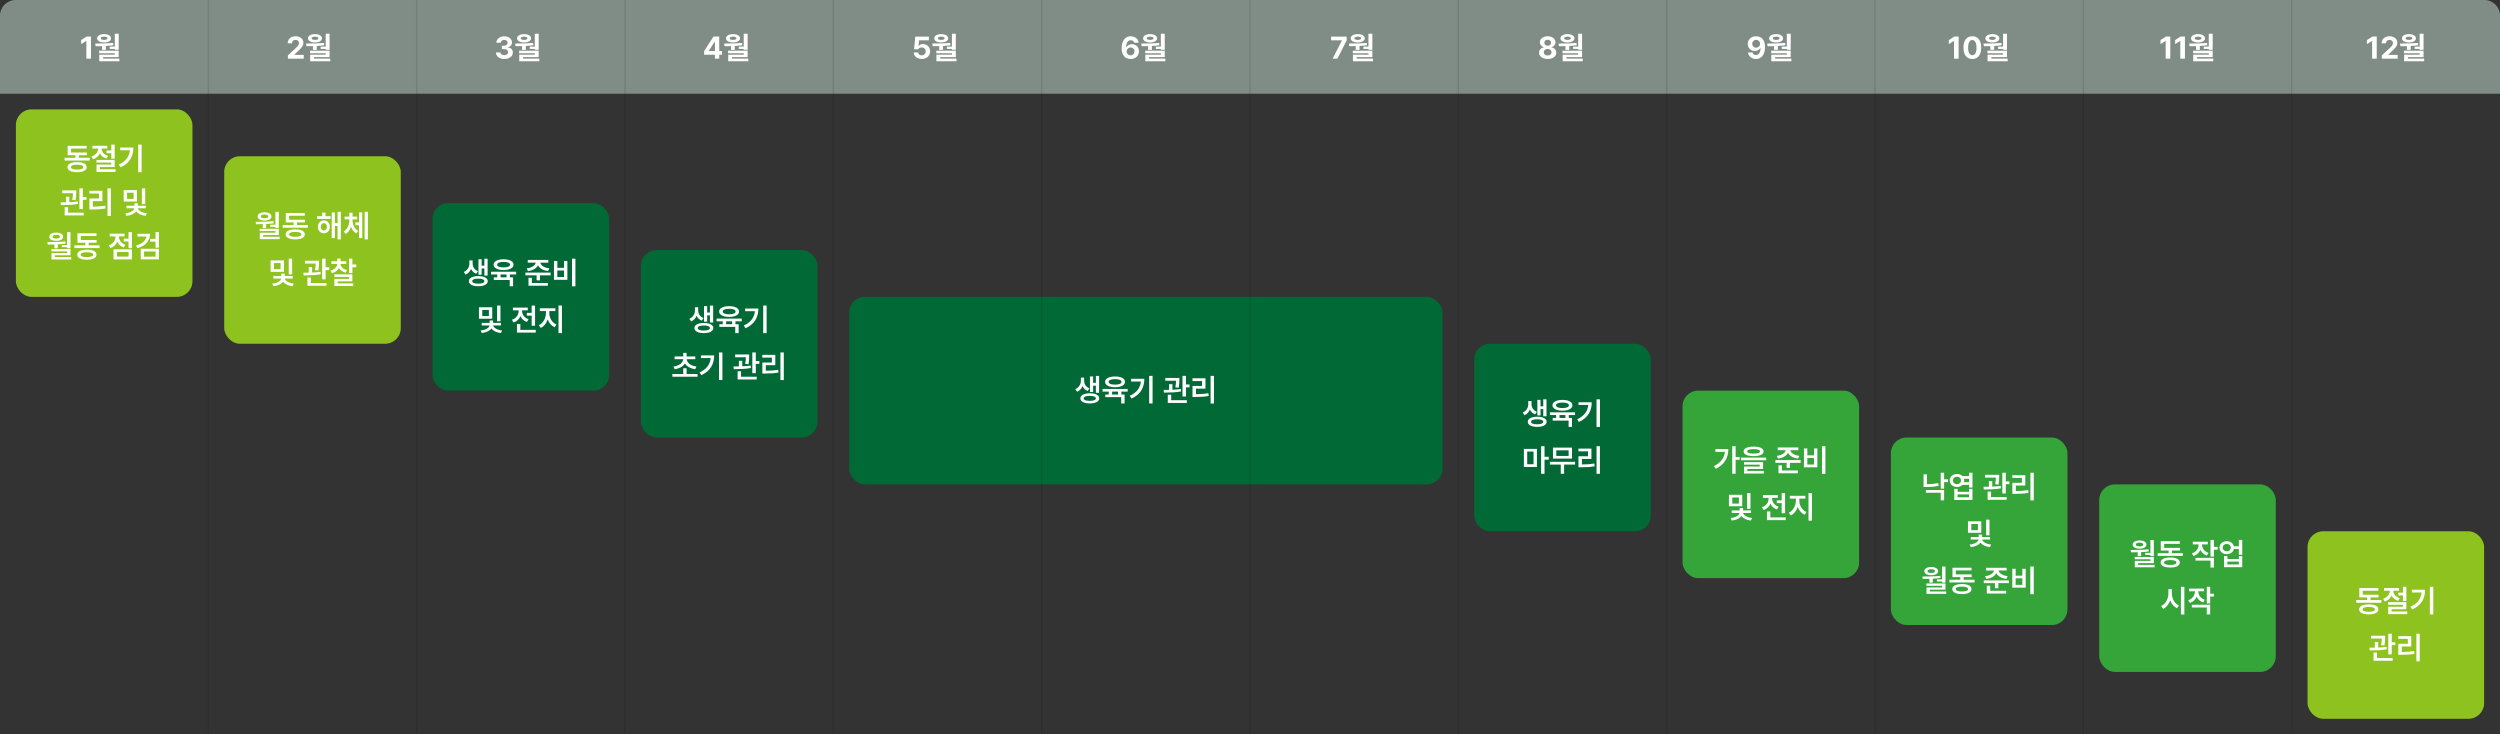 <?xml version="1.0" encoding="UTF-8"?>
<svg id="_레이어_1" xmlns="http://www.w3.org/2000/svg" width="1600" height="470" version="1.1" viewBox="0 0 1600 470">
  <rect x="0" y="0" width="1600" height="470" fill="#333333" stroke="none"/>
  <!-- Generator: Adobe Illustrator 29.8.1, SVG Export Plug-In . SVG Version: 2.1.1 Build 2)  -->
  <g>
    <rect x="10.17" y="70" width="113" height="120" rx="10" ry="10" fill="#8ec31f"/>
    <g>
      <path d="M57.44,102.75h-16.11v-1.74h6.99v-1.68h-5.02v-5.98h12.19v1.7h-10.02v2.56h10.12v1.72h-5.14v1.68h6.99v1.74ZM43.94,105.24c.49-.48,1.2-.85,2.12-1.1s2.02-.37,3.3-.37,2.36.12,3.28.37,1.62.61,2.1,1.1.73,1.07.73,1.75-.24,1.26-.73,1.74c-.49.48-1.19.85-2.1,1.1s-2.01.38-3.28.38-2.37-.13-3.3-.38-1.63-.62-2.12-1.1c-.49-.48-.74-1.06-.74-1.74s.25-1.27.74-1.75ZM46.39,108.14c.66.26,1.63.39,2.9.39s2.29-.13,2.98-.39,1.03-.64,1.04-1.16c0-.51-.35-.9-1.03-1.16s-1.65-.4-2.92-.4-2.26.13-2.94.4-1.01.65-1.01,1.16c0,.51.32.89.98,1.15Z" fill="#fff"/>
      <path d="M65.5,97.04c.32.62.79,1.17,1.41,1.65.62.48,1.37.85,2.24,1.11l-1.02,1.72c-.98-.29-1.82-.73-2.53-1.31s-1.26-1.27-1.66-2.06c-.41.88-.99,1.65-1.73,2.3s-1.61,1.14-2.62,1.46l-1.07-1.7c.89-.29,1.66-.71,2.31-1.24s1.15-1.14,1.48-1.81.51-1.35.52-2.03v-.06h-3.71v-1.76h9.55v1.76h-3.65v.08c0,.64.15,1.27.47,1.89ZM61.75,102.34h11.64v4.59h-9.45v1.39h10.02v1.7h-12.19v-4.71h9.45v-1.25h-9.47v-1.72ZM68.2,96.29h3.03v-3.73h2.17v9.04h-2.17v-3.57h-3.03v-1.74Z" fill="#fff"/>
      <path d="M81.14,101.47c1.14-1.5,1.81-3.28,2.02-5.32h-6.25v-1.72h8.46c0,2.81-.63,5.27-1.9,7.38s-3.38,3.87-6.32,5.27l-1.13-1.74c2.28-1.08,3.99-2.37,5.13-3.88ZM90.64,110.21h-2.19v-17.66h2.19v17.66Z" fill="#fff"/>
      <path d="M39.12,129.52c1.42-.01,2.45-.03,3.1-.04v-3.59h2.15v3.53c2.09-.09,3.89-.24,5.41-.46l.12,1.56c-1.63.29-3.35.49-5.15.59s-3.73.15-5.79.16l-.2-1.74h.36ZM48.82,122.92v.23c-.01.87-.05,1.69-.1,2.45s-.16,1.6-.33,2.51l-2.15-.2c.16-.82.27-1.57.33-2.25s.1-1.35.11-2.01h-6.87v-1.8h9v1.05ZM41.39,132.61h2.19v3.5h10.02v1.76h-12.21v-5.25ZM50.81,120.56h2.23v5.51h2.29v1.82h-2.29v5.9h-2.23v-13.22Z" fill="#fff"/>
      <path d="M57.19,122.1h8.32v6.62h-6.07v3.55c1.47-.01,2.83-.07,4.08-.16s2.53-.25,3.85-.47l.2,1.78c-1.37.23-2.71.4-4.04.49s-2.8.14-4.42.14h-1.89v-7.05h6.09v-3.14h-6.11v-1.76ZM70.94,138.23h-2.15v-17.68h2.15v17.68Z" fill="#fff"/>
      <path d="M87.68,128.99h-8.52v-7.34h8.52v7.34ZM83.13,135.87c.85-.33,1.52-.72,2.01-1.18s.77-.93.83-1.4h-5.03v-1.64h5.08v-1.54h2.19v1.54h5.1v1.64h-5.04c.07.46.34.92.83,1.37s1.15.84,1.99,1.17,1.8.55,2.89.66l-.74,1.66c-1.4-.15-2.63-.48-3.69-1s-1.86-1.15-2.42-1.89c-.55.75-1.36,1.39-2.43,1.89s-2.31.84-3.73,1l-.74-1.66c1.09-.09,2.06-.3,2.91-.62ZM85.53,127.3v-3.93h-4.22v3.93h4.22ZM90.79,120.56h2.15v10.06h-2.15v-10.06Z" fill="#fff"/>
      <path d="M36.44,154.87c1.86-.05,3.63-.16,5.32-.33l.12,1.37c-1.6.21-3.23.36-4.9.44v2.55h-2.15v-2.46c-1.02.03-2.14.04-3.34.04h-.96l-.23-1.52c2.24,0,4.29-.03,6.15-.08ZM32.09,150.11c.37-.4.89-.71,1.56-.93s1.45-.33,2.34-.33,1.63.11,2.3.33,1.19.53,1.56.93.56.86.56,1.39-.19,1.01-.56,1.41-.89.7-1.55.91-1.43.32-2.3.32-1.67-.11-2.34-.32-1.19-.52-1.56-.91-.55-.87-.55-1.41.18-.99.55-1.39ZM32.87,159.42h12.25v3.96h-10.04v1.13h10.51v1.54h-12.64v-4.1h10.02v-1.05h-10.1v-1.48ZM34.22,152.38c.42.21.99.32,1.72.32s1.34-.11,1.78-.32.65-.5.65-.87-.21-.66-.63-.88-.99-.33-1.71-.33c-.76,0-1.35.11-1.78.32s-.65.51-.64.89c-.01.36.19.65.61.87ZM45.11,158.87h-2.19v-.72h-3.3v-1.33h3.3v-8.24h2.19v10.29Z" fill="#fff"/>
      <path d="M63.71,158.75h-16.11v-1.74h6.99v-1.68h-5.02v-5.98h12.19v1.7h-10.02v2.56h10.12v1.72h-5.14v1.68h6.99v1.74ZM50.21,161.24c.49-.49,1.2-.85,2.12-1.1s2.02-.37,3.3-.37,2.36.12,3.28.37,1.62.61,2.1,1.1.73,1.07.73,1.75-.24,1.26-.73,1.74-1.19.85-2.1,1.1-2.01.38-3.28.38-2.37-.13-3.3-.38-1.63-.62-2.12-1.1-.74-1.06-.74-1.74.25-1.27.74-1.75ZM52.66,164.14c.66.26,1.63.39,2.9.39s2.29-.13,2.98-.39,1.03-.64,1.04-1.16c0-.51-.35-.9-1.03-1.16s-1.65-.4-2.92-.4-2.26.13-2.94.4-1.01.65-1.01,1.16c0,.51.32.89.98,1.15Z" fill="#fff"/>
      <path d="M71.93,155.73c.65-.58,1.14-1.24,1.47-1.99s.5-1.51.5-2.3v-.14h-3.67v-1.76h9.53v1.76h-3.65v.16c0,.72.16,1.43.48,2.11s.79,1.3,1.42,1.85,1.38.97,2.27,1.27l-1.09,1.72c-.96-.33-1.79-.82-2.5-1.45s-1.25-1.38-1.65-2.24c-.4.95-.97,1.77-1.7,2.47s-1.61,1.21-2.63,1.55l-1.11-1.7c.91-.3,1.69-.74,2.34-1.32ZM72.67,159.57h11.74v6.43h-11.74v-6.43ZM82.28,164.24v-2.95h-7.44v2.95h7.44ZM84.41,158.81h-2.17v-4.28h-3.05v-1.78h3.05v-4.2h2.17v10.25Z" fill="#fff"/>
      <path d="M95.09,153.7c-.64,1.21-1.57,2.24-2.78,3.1s-2.68,1.53-4.4,2.01l-.88-1.7c1.97-.53,3.52-1.3,4.67-2.29s1.82-2.14,2.03-3.43h-5.74v-1.76h8.07c0,1.5-.32,2.86-.96,4.07ZM90.08,159.22h11.62v6.76h-11.62v-6.76ZM99.55,164.26v-3.32h-7.34v3.32h7.34ZM96.13,152.89h3.4v-4.32h2.17v9.94h-2.17v-3.85h-3.4v-1.78Z" fill="#fff"/>
    </g>
    <rect x="143.5" y="100" width="113" height="120" rx="10" ry="10" fill="#8ec31f"/>
    <g>
      <path d="M169.77,141.87c1.86-.05,3.63-.16,5.32-.33l.12,1.37c-1.6.21-3.23.36-4.9.44v2.55h-2.15v-2.46c-1.02.03-2.14.04-3.34.04h-.96l-.23-1.52c2.24,0,4.29-.03,6.15-.08ZM165.42,137.12c.37-.4.89-.71,1.56-.93s1.45-.33,2.34-.33,1.63.11,2.3.33,1.19.53,1.56.93.56.86.56,1.39-.19,1.01-.56,1.41-.89.7-1.55.91-1.43.32-2.3.32-1.67-.11-2.34-.32-1.19-.52-1.56-.91-.55-.87-.55-1.41.18-.99.55-1.39ZM166.2,146.42h12.25v3.96h-10.04v1.13h10.51v1.54h-12.64v-4.1h10.02v-1.05h-10.1v-1.48ZM167.55,139.38c.42.21.99.32,1.72.32s1.34-.11,1.78-.32.65-.5.65-.87-.21-.66-.63-.88-.99-.33-1.71-.33c-.76,0-1.35.11-1.78.32s-.65.51-.64.89c-.01.36.19.65.61.87ZM178.45,145.87h-2.19v-.72h-3.3v-1.33h3.3v-8.24h2.19v10.29Z" fill="#fff"/>
      <path d="M197.04,145.75h-16.11v-1.74h6.99v-1.68h-5.02v-5.98h12.19v1.7h-10.02v2.56h10.12v1.72h-5.14v1.68h6.99v1.74ZM183.54,148.24c.49-.48,1.2-.85,2.12-1.1s2.02-.37,3.3-.37,2.36.12,3.28.37,1.62.61,2.1,1.1.73,1.07.73,1.75-.24,1.26-.73,1.74c-.49.48-1.19.85-2.1,1.1s-2.01.38-3.28.38-2.37-.13-3.3-.38-1.63-.62-2.12-1.1c-.49-.48-.74-1.06-.74-1.74s.25-1.27.74-1.75ZM185.99,151.15c.66.26,1.63.39,2.9.39s2.29-.13,2.98-.39,1.03-.64,1.04-1.16c0-.51-.35-.9-1.03-1.16s-1.65-.4-2.92-.4-2.26.13-2.94.4-1.01.65-1.01,1.16c0,.51.32.89.98,1.15Z" fill="#fff"/>
      <path d="M211.57,140.11h-8.65v-1.74h3.28v-2.3h2.15v2.3h3.22v1.74ZM203.91,143.03c.33-.62.79-1.11,1.38-1.46s1.25-.52,1.99-.52,1.4.17,1.99.52,1.04.83,1.37,1.46.49,1.33.49,2.12-.16,1.53-.49,2.16-.78,1.12-1.37,1.47-1.25.53-1.99.53-1.4-.18-1.99-.53-1.05-.84-1.38-1.47-.49-1.35-.48-2.16c0-.79.15-1.49.48-2.12ZM205.58,146.37c.16.35.39.62.68.8s.63.28,1.01.28.71-.09,1.01-.28.52-.45.68-.8.24-.76.24-1.23-.08-.86-.24-1.21-.39-.62-.68-.81-.63-.29-1.01-.29-.71.1-1.01.29-.52.46-.68.81-.24.75-.24,1.21.08.88.24,1.23ZM212.31,135.93h2.03v6.89h1.72v-7.27h2.07v17.66h-2.07v-8.63h-1.72v7.83h-2.03v-16.48Z" fill="#fff"/>
      <path d="M226.03,143.67c.26.88.66,1.67,1.2,2.38s1.21,1.28,2,1.71l-1.21,1.6c-.79-.42-1.48-1-2.05-1.73s-1.02-1.58-1.34-2.54c-.33,1.04-.77,1.97-1.34,2.77s-1.25,1.45-2.05,1.91l-1.27-1.64c.8-.46,1.47-1.07,2.01-1.84s.94-1.6,1.2-2.52.39-1.86.4-2.83v-.55h-3.01v-1.76h3.01v-2.46h2.05v2.46h2.95v1.76h-2.95v.55c0,.94.13,1.84.39,2.72ZM227.49,142.34h2.3v-6.45h2.05v16.46h-2.05v-8.22h-2.3v-1.8ZM233.37,135.56h2.07v17.66h-2.07v-17.66Z" fill="#fff"/>
      <path d="M181.7,174h-8.52v-7.34h8.52v7.34ZM177.14,180.87c.85-.33,1.52-.72,2.01-1.18s.77-.93.83-1.4h-5.03v-1.64h5.08v-1.54h2.19v1.54h5.1v1.64h-5.04c.06.46.34.92.83,1.37s1.15.84,1.99,1.17,1.81.55,2.89.66l-.74,1.66c-1.4-.15-2.63-.48-3.69-1s-1.86-1.15-2.42-1.89c-.55.75-1.36,1.39-2.43,1.89s-2.31.84-3.73,1l-.74-1.66c1.09-.09,2.06-.3,2.91-.62ZM179.55,172.3v-3.93h-4.22v3.93h4.22ZM184.8,165.56h2.15v10.06h-2.15v-10.06Z" fill="#fff"/>
      <path d="M194.48,174.52c1.42-.01,2.45-.03,3.1-.04v-3.59h2.15v3.53c2.09-.09,3.89-.24,5.41-.46l.12,1.56c-1.63.29-3.35.49-5.15.59s-3.73.15-5.79.16l-.2-1.74h.36ZM204.18,167.92v.23c-.01.87-.05,1.69-.1,2.45s-.16,1.6-.33,2.51l-2.15-.2c.16-.82.27-1.57.33-2.25s.1-1.35.11-2.01h-6.87v-1.8h9v1.05ZM196.76,177.61h2.19v3.5h10.02v1.76h-12.21v-5.25ZM206.17,165.56h2.23v5.51h2.29v1.82h-2.29v5.9h-2.23v-13.22Z" fill="#fff"/>
      <path d="M218.44,170.58c.33.52.82.98,1.45,1.38s1.39.69,2.28.88l-.92,1.64c-1.02-.23-1.89-.59-2.63-1.09s-1.31-1.11-1.71-1.82c-.41.79-.99,1.47-1.75,2.04s-1.67.97-2.73,1.23l-.94-1.68c.9-.21,1.67-.54,2.32-.96s1.14-.92,1.47-1.48.5-1.15.5-1.78v-.02h-3.69v-1.72h3.69v-1.7h2.19v1.7h3.67v1.72h-3.69v.02c0,.57.16,1.12.49,1.65ZM213.98,175.56h11.54v4.49h-9.38v1.33h9.92v1.68h-12.07v-4.59h9.36v-1.25h-9.38v-1.66ZM223.36,165.56h2.17v3.69h2.46v1.78h-2.46v3.75h-2.17v-9.22Z" fill="#fff"/>
    </g>
    <rect x="276.83" y="130" width="113" height="120" rx="10" ry="10" fill="#006935"/>
    <g>
      <path d="M302.87,170.73c.25.61.64,1.16,1.15,1.65s1.15.88,1.89,1.17l-1.15,1.66c-.76-.29-1.42-.7-1.98-1.23s-1-1.16-1.32-1.87c-.34.82-.8,1.54-1.38,2.17s-1.28,1.11-2.09,1.45l-1.17-1.66c.78-.35,1.44-.8,1.97-1.37s.93-1.18,1.2-1.85.4-1.34.41-2.02v-2.19h2.09v2.19c0,.65.14,1.28.39,1.89ZM300.79,178.2c.49-.49,1.19-.86,2.1-1.12s1.99-.39,3.22-.39,2.29.13,3.2.39,1.61.63,2.11,1.12.74,1.07.74,1.74-.25,1.25-.74,1.74c-.49.49-1.2.87-2.11,1.13s-1.98.39-3.2.39-2.31-.13-3.22-.39-1.61-.64-2.1-1.13c-.49-.49-.73-1.07-.73-1.74s.24-1.25.73-1.74ZM303.23,181.12c.67.28,1.61.42,2.83.42s2.21-.14,2.89-.41,1.03-.67,1.04-1.19c0-.51-.35-.91-1.03-1.19s-1.62-.42-2.84-.42-2.2.14-2.88.42-1.02.67-1.01,1.19c0,.51.33.91,1,1.19ZM306.21,165.91h2.03v4.12h1.76v-4.45h2.07v10.82h-2.07v-4.59h-1.76v4.04h-2.03v-9.94Z" fill="#fff"/>
      <path d="M330.35,175.64h-4.02v1.84h2.05v5.74h-2.17v-4.04h-10.18v-1.7h2.19v-1.84h-3.96v-1.74h16.09v1.74ZM316.7,167.54c.52-.52,1.26-.91,2.22-1.19s2.08-.42,3.36-.42,2.4.14,3.36.42,1.7.67,2.22,1.19.78,1.13.78,1.83-.26,1.32-.78,1.85-1.26.92-2.22,1.2-2.08.42-3.37.42-2.4-.14-3.36-.42-1.7-.68-2.22-1.2-.78-1.14-.78-1.85.26-1.31.78-1.83ZM319.26,170.68c.72.3,1.73.46,3.03.46,1.3,0,2.31-.16,3.04-.46s1.08-.74,1.08-1.31-.36-.97-1.09-1.28-1.74-.46-3.03-.46-2.3.15-3.03.46-1.08.73-1.07,1.28c0,.57.35,1.01,1.07,1.31ZM324.18,177.48v-1.84h-3.79v1.84h3.79Z" fill="#fff"/>
      <path d="M336.27,174.45h16.13v1.76h-6.82v3.22h-2.15v-3.22h-7.17v-1.76ZM350.94,168.1h-5.12c.07.56.34,1.1.83,1.61s1.16.95,2,1.31,1.82.61,2.93.74l-.82,1.72c-1.56-.19-2.91-.61-4.03-1.26s-1.93-1.46-2.41-2.42c-.48.96-1.28,1.77-2.4,2.42s-2.46,1.07-4.02,1.26l-.8-1.72c1.1-.13,2.07-.38,2.92-.74s1.51-.8,1.99-1.31.76-1.04.83-1.6h-5.08v-1.74h13.18v1.74ZM338.23,177.81h2.17v3.3h10.23v1.76h-12.4v-5.06Z" fill="#fff"/>
      <path d="M354.52,167.01h2.17v4.41h4.28v-4.41h2.15v12.07h-8.59v-12.07ZM360.96,177.3v-4.18h-4.28v4.18h4.28ZM368.27,183.24h-2.19v-17.68h2.19v17.68Z" fill="#fff"/>
      <path d="M315.03,204h-8.52v-7.34h8.52v7.34ZM310.48,210.87c.85-.33,1.52-.72,2.01-1.18s.77-.93.83-1.4h-5.03v-1.64h5.08v-1.54h2.19v1.54h5.1v1.64h-5.04c.06.46.34.92.83,1.37s1.15.84,1.99,1.17,1.81.55,2.89.66l-.74,1.66c-1.4-.15-2.63-.48-3.69-1s-1.86-1.15-2.42-1.89c-.55.75-1.36,1.39-2.43,1.89s-2.31.84-3.73,1l-.74-1.66c1.09-.09,2.06-.3,2.91-.62ZM312.88,202.3v-3.93h-4.22v3.93h4.22ZM318.14,195.56h2.15v10.06h-2.15v-10.06Z" fill="#fff"/>
      <path d="M329.95,203.35c.65-.58,1.14-1.23,1.47-1.97s.5-1.51.5-2.3v-.47h-3.67v-1.76h9.53v1.76h-3.65v.49c0,.72.16,1.43.48,2.11s.79,1.3,1.42,1.85,1.38.96,2.27,1.25l-1.09,1.74c-.96-.33-1.79-.82-2.5-1.45s-1.25-1.38-1.65-2.24c-.4.95-.96,1.78-1.7,2.48s-1.61,1.23-2.64,1.58l-1.11-1.76c.91-.3,1.69-.74,2.34-1.31ZM330.85,207.34h2.17v3.77h9.86v1.76h-12.03v-5.53ZM342.44,208.47h-2.17v-6.46h-3.12v-1.76h3.12v-4.67h2.17v12.89Z" fill="#fff"/>
      <path d="M352.15,203.46c.37.95.9,1.8,1.58,2.55s1.49,1.32,2.42,1.7l-1.19,1.72c-1.02-.44-1.91-1.1-2.67-1.97s-1.34-1.88-1.76-3.03c-.42,1.24-1.01,2.33-1.77,3.28s-1.65,1.67-2.66,2.15l-1.25-1.7c.91-.42,1.7-1.03,2.38-1.84s1.21-1.72,1.58-2.72.56-2.01.57-3.02v-1.48h-3.89v-1.8h9.96v1.8h-3.87v1.48c0,.97.18,1.93.55,2.88ZM357.44,195.56h2.19v17.66h-2.19v-17.66Z" fill="#fff"/>
    </g>
    <rect x="410.17" y="160.01" width="113" height="120" rx="10" ry="10" fill="#006935"/>
    <g>
      <path d="M447.22,200.73c.25.61.64,1.16,1.15,1.65s1.15.88,1.89,1.17l-1.15,1.66c-.76-.29-1.42-.7-1.98-1.23s-1-1.16-1.32-1.87c-.34.82-.8,1.54-1.38,2.17s-1.28,1.11-2.09,1.45l-1.17-1.66c.78-.35,1.44-.8,1.97-1.37s.93-1.18,1.2-1.85.4-1.34.41-2.02v-2.19h2.09v2.19c0,.65.14,1.28.39,1.89ZM445.14,208.2c.49-.49,1.19-.86,2.1-1.12s1.99-.39,3.22-.39,2.29.13,3.2.39,1.61.63,2.11,1.12.74,1.07.74,1.74-.25,1.25-.74,1.74c-.49.49-1.2.87-2.11,1.13s-1.98.39-3.2.39-2.31-.13-3.22-.39-1.61-.64-2.1-1.13c-.49-.49-.73-1.07-.73-1.74s.24-1.25.73-1.74ZM447.58,211.12c.67.28,1.61.42,2.83.42s2.21-.14,2.89-.41,1.03-.67,1.04-1.19c0-.51-.35-.91-1.03-1.19s-1.62-.42-2.84-.42-2.2.14-2.88.42-1.02.67-1.01,1.19c0,.51.33.91,1,1.19ZM450.56,195.91h2.03v4.12h1.76v-4.45h2.07v10.82h-2.07v-4.59h-1.76v4.04h-2.03v-9.94Z" fill="#fff"/>
      <path d="M474.7,205.64h-4.02v1.84h2.05v5.74h-2.17v-4.04h-10.18v-1.7h2.19v-1.84h-3.96v-1.74h16.09v1.74ZM461.05,197.54c.52-.52,1.26-.91,2.22-1.19s2.08-.42,3.36-.42,2.4.14,3.36.42,1.7.67,2.22,1.19.78,1.13.78,1.83-.26,1.32-.78,1.85-1.26.92-2.22,1.2-2.08.42-3.37.42-2.4-.14-3.36-.42-1.7-.68-2.22-1.2-.78-1.14-.78-1.85.26-1.31.78-1.83ZM463.61,200.68c.72.3,1.73.46,3.03.46,1.3,0,2.31-.16,3.04-.46s1.08-.74,1.08-1.31-.36-.97-1.09-1.28-1.74-.46-3.03-.46-2.3.15-3.03.46-1.08.73-1.07,1.28c0,.57.35,1.01,1.07,1.31ZM468.53,207.48v-1.84h-3.79v1.84h3.79Z" fill="#fff"/>
      <path d="M481.14,204.48c1.14-1.5,1.81-3.28,2.02-5.32h-6.25v-1.72h8.46c0,2.81-.63,5.27-1.9,7.38s-3.38,3.87-6.32,5.27l-1.13-1.74c2.28-1.08,3.99-2.37,5.13-3.88ZM490.64,213.22h-2.19v-17.66h2.19v17.66Z" fill="#fff"/>
      <path d="M446.44,241.13h-16.13v-1.78h6.97v-3.65h2.15v3.65h7.01v1.78ZM434.23,233.67c.93-.46,1.65-1.02,2.17-1.68s.8-1.36.85-2.1h-5.52v-1.76h5.55v-2.29h2.15v2.29h5.57v1.76h-5.52c.05.74.34,1.44.85,2.1s1.24,1.22,2.16,1.68,2.01.78,3.25.94l-.8,1.7c-1.52-.21-2.85-.65-3.99-1.29s-2.01-1.45-2.59-2.42c-.59.97-1.45,1.78-2.58,2.42s-2.46,1.07-3.98,1.29l-.82-1.7c1.24-.16,2.33-.48,3.26-.94Z" fill="#fff"/>
      <path d="M452.84,234.48c1.14-1.5,1.81-3.28,2.02-5.32h-6.25v-1.72h8.46c0,2.81-.63,5.27-1.9,7.38s-3.38,3.87-6.32,5.27l-1.13-1.74c2.28-1.08,3.99-2.37,5.13-3.88ZM462.34,243.22h-2.19v-17.66h2.19v17.66Z" fill="#fff"/>
      <path d="M469.79,234.53c1.42-.01,2.45-.03,3.1-.04v-3.59h2.15v3.53c2.09-.09,3.89-.24,5.41-.46l.12,1.56c-1.63.29-3.35.49-5.15.59s-3.73.15-5.79.16l-.2-1.74h.36ZM479.49,227.93v.23c-.01.87-.05,1.69-.1,2.45s-.16,1.6-.33,2.51l-2.15-.2c.16-.82.27-1.57.33-2.25s.1-1.35.11-2.01h-6.87v-1.8h9v1.05ZM472.07,237.61h2.19v3.5h10.02v1.76h-12.21v-5.25ZM481.48,225.56h2.23v5.51h2.29v1.82h-2.29v5.9h-2.23v-13.22Z" fill="#fff"/>
      <path d="M487.87,227.11h8.32v6.62h-6.07v3.55c1.47-.01,2.83-.07,4.08-.16s2.53-.25,3.85-.47l.2,1.78c-1.37.23-2.71.4-4.04.49s-2.8.14-4.42.14h-1.89v-7.05h6.09v-3.14h-6.11v-1.76ZM501.62,243.24h-2.15v-17.68h2.15v17.68Z" fill="#fff"/>
    </g>
    <rect x="543.5" y="190.01" width="379.67" height="120" rx="10" ry="10" fill="#006935"/>
    <g>
      <path d="M694.23,245.74c.25.61.64,1.16,1.15,1.65s1.15.88,1.89,1.17l-1.15,1.66c-.76-.29-1.42-.7-1.98-1.23s-1-1.16-1.32-1.87c-.34.82-.8,1.54-1.38,2.17s-1.28,1.11-2.09,1.45l-1.17-1.66c.78-.35,1.44-.8,1.97-1.37s.93-1.18,1.2-1.85.4-1.34.41-2.02v-2.19h2.09v2.19c0,.65.14,1.28.39,1.89ZM692.15,253.2c.49-.49,1.19-.86,2.1-1.12s1.99-.39,3.22-.39,2.29.13,3.2.39,1.61.63,2.11,1.12.74,1.07.74,1.74-.25,1.25-.74,1.74c-.49.49-1.2.87-2.11,1.13s-1.98.39-3.2.39-2.31-.13-3.22-.39-1.61-.64-2.1-1.13c-.49-.49-.73-1.07-.73-1.74s.24-1.25.73-1.74ZM694.58,256.13c.67.28,1.61.42,2.83.42s2.21-.14,2.89-.41,1.03-.67,1.04-1.19c0-.51-.35-.91-1.03-1.19s-1.62-.42-2.84-.42-2.2.14-2.88.42-1.02.67-1.01,1.19c0,.51.33.91,1,1.19ZM697.57,240.92h2.03v4.12h1.76v-4.45h2.07v10.82h-2.07v-4.59h-1.76v4.04h-2.03v-9.94Z" fill="#fff"/>
      <path d="M721.71,250.64h-4.02v1.84h2.05v5.74h-2.17v-4.04h-10.18v-1.7h2.19v-1.84h-3.96v-1.74h16.09v1.74ZM708.06,242.54c.52-.52,1.26-.91,2.22-1.19s2.08-.42,3.36-.42,2.4.14,3.36.42,1.7.67,2.22,1.19.78,1.13.78,1.83-.26,1.32-.78,1.85-1.26.92-2.22,1.2-2.08.42-3.37.42-2.4-.14-3.36-.42-1.7-.68-2.22-1.2-.78-1.14-.78-1.85.26-1.31.78-1.83ZM710.61,245.69c.72.3,1.73.46,3.03.46,1.3,0,2.31-.16,3.04-.46s1.08-.74,1.08-1.31-.36-.97-1.09-1.28-1.74-.46-3.03-.46-2.3.15-3.03.46-1.08.73-1.07,1.28c0,.57.35,1.01,1.07,1.31ZM715.54,252.48v-1.84h-3.79v1.84h3.79Z" fill="#fff"/>
      <path d="M728.15,249.48c1.14-1.5,1.81-3.28,2.02-5.32h-6.25v-1.72h8.46c0,2.81-.63,5.27-1.9,7.38s-3.38,3.87-6.32,5.27l-1.13-1.74c2.28-1.08,3.99-2.37,5.13-3.88ZM737.65,258.22h-2.19v-17.66h2.19v17.66Z" fill="#fff"/>
      <path d="M745.1,249.53c1.42-.01,2.45-.03,3.1-.04v-3.59h2.15v3.53c2.09-.09,3.89-.24,5.41-.46l.12,1.56c-1.63.29-3.35.49-5.15.59s-3.73.15-5.79.16l-.2-1.74h.36ZM754.8,242.93v.23c-.01.87-.05,1.69-.1,2.45s-.16,1.6-.33,2.51l-2.15-.2c.16-.82.27-1.57.33-2.25s.1-1.35.11-2.01h-6.87v-1.8h9v1.05ZM747.38,252.62h2.19v3.5h10.02v1.76h-12.21v-5.25ZM756.79,240.56h2.23v5.51h2.29v1.82h-2.29v5.9h-2.23v-13.22Z" fill="#fff"/>
      <path d="M763.18,242.11h8.32v6.62h-6.07v3.55c1.47-.01,2.83-.06,4.08-.16s2.53-.25,3.85-.47l.2,1.78c-1.37.23-2.71.4-4.04.49s-2.8.14-4.42.14h-1.89v-7.05h6.09v-3.14h-6.11v-1.76ZM776.93,258.24h-2.15v-17.68h2.15v17.68Z" fill="#fff"/>
    </g>
    <rect x="943.5" y="220.01" width="113" height="120" rx="10" ry="10" fill="#006935"/>
    <g>
      <path d="M980.56,260.74c.25.61.64,1.16,1.15,1.65.51.49,1.15.88,1.89,1.17l-1.15,1.66c-.76-.29-1.42-.7-1.98-1.23s-1-1.16-1.32-1.87c-.34.82-.8,1.54-1.38,2.17-.58.63-1.28,1.11-2.09,1.45l-1.17-1.66c.78-.35,1.44-.8,1.97-1.37.53-.57.93-1.18,1.2-1.85s.4-1.34.41-2.02v-2.19h2.09v2.19c0,.65.14,1.28.39,1.89ZM978.48,268.2c.49-.49,1.19-.86,2.1-1.12.91-.26,1.99-.39,3.22-.39s2.29.13,3.2.39c.91.26,1.62.63,2.11,1.12.5.49.74,1.07.74,1.74s-.25,1.25-.74,1.74c-.49.49-1.2.87-2.11,1.13-.91.26-1.98.39-3.2.39s-2.31-.13-3.22-.39c-.91-.26-1.61-.64-2.1-1.13-.49-.49-.73-1.07-.73-1.74s.24-1.25.73-1.74ZM980.91,271.13c.67.28,1.62.42,2.83.42s2.21-.14,2.89-.41,1.03-.67,1.04-1.19c0-.51-.35-.91-1.03-1.19-.68-.28-1.62-.42-2.84-.42s-2.2.14-2.88.42c-.68.28-1.02.67-1.01,1.19,0,.51.33.91,1,1.19ZM983.9,255.92h2.03v4.12h1.76v-4.45h2.07v10.82h-2.07v-4.59h-1.76v4.04h-2.03v-9.94Z" fill="#fff"/>
      <path d="M1008.04,265.64h-4.02v1.84h2.05v5.74h-2.17v-4.04h-10.18v-1.7h2.19v-1.84h-3.96v-1.74h16.09v1.74ZM994.38,257.54c.52-.52,1.26-.91,2.22-1.19.96-.28,2.08-.42,3.36-.42s2.4.14,3.36.42,1.7.67,2.22,1.19.78,1.13.78,1.83-.26,1.32-.78,1.85-1.26.92-2.22,1.2-2.08.42-3.37.42-2.4-.14-3.36-.42c-.96-.28-1.7-.68-2.22-1.2-.52-.52-.78-1.14-.78-1.85s.26-1.31.78-1.83ZM996.94,260.69c.72.3,1.73.46,3.03.46,1.3,0,2.31-.16,3.04-.46s1.08-.74,1.08-1.31-.36-.97-1.09-1.28-1.74-.46-3.03-.46-2.3.15-3.03.46-1.08.73-1.07,1.28c0,.57.35,1.01,1.07,1.31ZM1001.87,267.48v-1.84h-3.79v1.84h3.79Z" fill="#fff"/>
      <path d="M1014.48,264.48c1.14-1.5,1.81-3.28,2.02-5.32h-6.25v-1.72h8.46c0,2.81-.63,5.27-1.9,7.38s-3.38,3.87-6.32,5.27l-1.13-1.74c2.28-1.08,3.99-2.37,5.13-3.88ZM1023.97,273.22h-2.19v-17.66h2.19v17.66Z" fill="#fff"/>
      <path d="M983.64,298.85h-8.36v-11.56h8.36v11.56ZM981.47,297.11v-8.12h-4.06v8.12h4.06ZM986.32,285.57h2.17v6.78h2.71v1.84h-2.71v9.04h-2.17v-17.66Z" fill="#fff"/>
      <path d="M1008.06,297.32h-7.03v5.88h-2.15v-5.88h-6.95v-1.76h16.13v1.76ZM993.9,286.47h12.19v7.03h-12.19v-7.03ZM1003.92,291.8v-3.59h-7.89v3.59h7.89Z" fill="#fff"/>
      <path d="M1010.19,287.11h8.32v6.62h-6.07v3.55c1.47-.01,2.83-.07,4.08-.16s2.53-.25,3.85-.47l.2,1.78c-1.37.23-2.71.4-4.04.49s-2.8.14-4.42.14h-1.89v-7.05h6.09v-3.14h-6.11v-1.76ZM1023.94,303.24h-2.15v-17.68h2.15v17.68Z" fill="#fff"/>
    </g>
    <rect x="1076.83" y="250.01" width="113" height="120" rx="10" ry="10" fill="#35a53a"/>
    <g>
      <path d="M1101.86,294.48c1.17-1.51,1.86-3.27,2.07-5.28h-6.09v-1.8h8.3c-.01,5.79-2.69,10.01-8.03,12.64l-1.23-1.68c2.15-1.07,3.81-2.37,4.98-3.88ZM1110.8,292.46h2.62v1.82h-2.62v8.91h-2.17v-17.62h2.17v6.89Z" fill="#fff"/>
      <path d="M1114.26,292.85h16.09v1.74h-16.09v-1.74ZM1125.73,286.19c.95.23,1.68.58,2.18,1.03.5.45.75,1,.75,1.65s-.25,1.2-.75,1.66c-.5.46-1.23.8-2.18,1.03-.95.23-2.1.35-3.44.36-1.34,0-2.49-.13-3.44-.36-.95-.23-1.68-.57-2.18-1.03-.5-.46-.75-1.01-.75-1.66s.25-1.19.75-1.65c.5-.45,1.23-.79,2.18-1.03.95-.23,2.1-.35,3.44-.36,1.34,0,2.49.12,3.44.35ZM1116.16,295.78h12.19v4.32h-10.04v1.31h10.53v1.66h-12.66v-4.51h10.04v-1.17h-10.06v-1.6ZM1119.22,289.94c.68.23,1.71.35,3.07.35s2.4-.12,3.09-.35c.69-.23,1.03-.59,1.03-1.07,0-.46-.35-.81-1.05-1.05-.7-.25-1.72-.37-3.07-.37s-2.35.12-3.05.37c-.7.25-1.04.6-1.04,1.05,0,.48.33.84,1.02,1.07Z" fill="#fff"/>
      <path d="M1136.27,294.46h16.13v1.76h-6.82v3.22h-2.15v-3.22h-7.17v-1.76ZM1150.94,288.11h-5.12c.06.56.34,1.1.83,1.61s1.15.95,2,1.31c.85.36,1.82.61,2.93.74l-.82,1.72c-1.56-.19-2.91-.61-4.03-1.26-1.13-.65-1.93-1.46-2.41-2.42-.48.96-1.28,1.77-2.4,2.42-1.12.65-2.46,1.07-4.02,1.26l-.8-1.72c1.1-.13,2.07-.38,2.92-.74.85-.36,1.51-.8,1.99-1.31.48-.51.76-1.04.83-1.6h-5.08v-1.74h13.18v1.74ZM1138.23,297.81h2.17v3.3h10.23v1.76h-12.4v-5.06Z" fill="#fff"/>
      <path d="M1154.52,287.01h2.17v4.41h4.28v-4.41h2.15v12.07h-8.59v-12.07ZM1160.96,297.31v-4.18h-4.28v4.18h4.28ZM1168.27,303.24h-2.19v-17.68h2.19v17.68Z" fill="#fff"/>
      <path d="M1115.03,324.01h-8.52v-7.34h8.52v7.34ZM1110.48,330.88c.85-.33,1.52-.72,2.01-1.18.49-.46.77-.93.84-1.4h-5.03v-1.64h5.08v-1.54h2.19v1.54h5.1v1.64h-5.04c.06.46.34.92.82,1.37.49.45,1.15.84,1.99,1.17.84.33,1.81.55,2.89.66l-.74,1.66c-1.4-.15-2.63-.48-3.69-1-1.06-.51-1.86-1.15-2.42-1.89-.55.75-1.36,1.39-2.43,1.89-1.07.51-2.31.84-3.73,1l-.74-1.66c1.09-.09,2.05-.3,2.9-.62ZM1112.88,322.31v-3.93h-4.22v3.93h4.22ZM1118.14,315.57h2.15v10.06h-2.15v-10.06Z" fill="#fff"/>
      <path d="M1129.96,323.36c.65-.58,1.14-1.23,1.47-1.97s.5-1.51.5-2.3v-.47h-3.67v-1.76h9.53v1.76h-3.65v.49c0,.72.16,1.43.48,2.11.32.69.79,1.3,1.42,1.85s1.38.96,2.27,1.25l-1.09,1.74c-.96-.33-1.79-.82-2.5-1.45-.7-.63-1.25-1.38-1.64-2.24-.4.95-.96,1.78-1.7,2.48-.74.7-1.62,1.23-2.64,1.58l-1.11-1.76c.91-.3,1.69-.74,2.34-1.31ZM1130.85,327.35h2.17v3.77h9.86v1.76h-12.03v-5.53ZM1142.44,328.48h-2.17v-6.46h-3.12v-1.76h3.12v-4.67h2.17v12.89Z" fill="#fff"/>
      <path d="M1152.15,323.46c.37.95.9,1.8,1.58,2.55.69.75,1.49,1.32,2.42,1.7l-1.19,1.72c-1.02-.44-1.91-1.1-2.67-1.97-.76-.87-1.34-1.88-1.76-3.03-.42,1.24-1.01,2.33-1.77,3.28s-1.65,1.67-2.66,2.15l-1.25-1.7c.9-.42,1.7-1.03,2.38-1.84s1.21-1.72,1.58-2.72.56-2.01.57-3.02v-1.48h-3.89v-1.8h9.96v1.8h-3.87v1.48c0,.97.18,1.93.55,2.88ZM1157.44,315.57h2.19v17.66h-2.19v-17.66Z" fill="#fff"/>
    </g>
    <rect x="1210.17" y="280.01" width="113" height="120" rx="10" ry="10" fill="#35a53a"/>
    <g>
      <path d="M1231.07,303.59h2.19v6.3c2.6-.03,5.01-.26,7.23-.69l.25,1.76c-1.36.28-2.71.47-4.05.58s-2.72.16-4.16.16h-1.46v-8.11ZM1232.58,313.59h11.66v6.64h-2.17v-4.88h-9.49v-1.76ZM1244.24,306.77h2.46v1.78h-2.46v4.2h-2.17v-10.18h2.17v4.2Z" fill="#fff"/>
      <path d="M1254.45,303.68c.6.24,1.11.57,1.54,1h4.23v-2.11h2.17v9.47h-2.17v-1.72h-4.24c-.42.43-.94.76-1.54,1-.6.23-1.25.35-1.96.35-.88,0-1.67-.18-2.38-.54-.71-.36-1.26-.85-1.67-1.49-.4-.63-.61-1.35-.61-2.15s.2-1.52.61-2.15c.41-.63.96-1.13,1.67-1.48.71-.36,1.5-.53,2.38-.52.7,0,1.35.11,1.95.35ZM1250.23,308.73c.22.36.53.63.92.83.39.2.84.29,1.34.29s.93-.1,1.31-.29c.39-.2.69-.47.91-.83.22-.36.33-.77.33-1.24s-.11-.88-.33-1.24c-.22-.36-.53-.63-.91-.83-.39-.2-.83-.29-1.31-.29s-.95.1-1.34.29c-.39.2-.7.47-.92.83-.22.36-.33.77-.33,1.24s.11.88.33,1.24ZM1250.74,312.86h2.15v1.88h7.32v-1.88h2.17v7.15h-11.64v-7.15ZM1260.21,318.25v-1.84h-7.32v1.84h7.32ZM1260.21,308.61v-2.19h-3.23c.1.34.15.7.15,1.07s-.05.74-.16,1.11h3.24Z" fill="#fff"/>
      <path d="M1269.79,311.54c1.42-.01,2.45-.03,3.1-.04v-3.59h2.15v3.53c2.09-.09,3.89-.24,5.41-.46l.12,1.56c-1.63.29-3.35.49-5.15.59s-3.73.15-5.79.16l-.2-1.74h.36ZM1279.49,304.93v.23c-.01.87-.05,1.69-.1,2.45-.05.76-.16,1.6-.33,2.51l-2.15-.2c.16-.82.27-1.57.33-2.25.06-.68.1-1.35.11-2.01h-6.87v-1.8h9v1.05ZM1272.07,314.62h2.19v3.5h10.02v1.76h-12.21v-5.25ZM1281.48,302.57h2.23v5.51h2.29v1.82h-2.29v5.9h-2.23v-13.22Z" fill="#fff"/>
      <path d="M1287.87,304.11h8.32v6.62h-6.07v3.55c1.47-.01,2.83-.07,4.08-.16,1.25-.09,2.53-.25,3.85-.47l.2,1.78c-1.37.23-2.71.4-4.04.49-1.33.09-2.8.14-4.42.14h-1.89v-7.05h6.09v-3.14h-6.11v-1.76ZM1301.62,320.25h-2.15v-17.68h2.15v17.68Z" fill="#fff"/>
      <path d="M1268.02,341.01h-8.52v-7.34h8.52v7.34ZM1263.47,347.88c.85-.33,1.52-.72,2.01-1.18.49-.46.77-.93.83-1.4h-5.03v-1.64h5.08v-1.54h2.19v1.54h5.1v1.64h-5.04c.07.46.34.92.83,1.37s1.15.84,1.99,1.17,1.8.55,2.89.66l-.74,1.66c-1.4-.15-2.63-.48-3.69-1s-1.86-1.15-2.42-1.89c-.55.75-1.36,1.39-2.43,1.89-1.07.51-2.31.84-3.73,1l-.74-1.66c1.09-.09,2.06-.3,2.91-.62ZM1265.88,339.31v-3.93h-4.22v3.93h4.22ZM1271.13,332.57h2.15v10.06h-2.15v-10.06Z" fill="#fff"/>
      <path d="M1236.44,368.88c1.86-.05,3.63-.16,5.32-.33l.12,1.37c-1.6.21-3.23.36-4.9.44v2.55h-2.15v-2.46c-1.02.03-2.14.04-3.34.04h-.96l-.23-1.52c2.24,0,4.29-.03,6.15-.08ZM1232.09,364.13c.37-.4.89-.71,1.56-.93s1.45-.33,2.34-.33,1.63.11,2.3.33c.67.22,1.19.53,1.56.93s.56.86.56,1.39-.19,1.01-.56,1.41-.89.7-1.55.91-1.43.32-2.3.32-1.67-.11-2.34-.32c-.67-.21-1.19-.52-1.56-.91-.37-.4-.55-.87-.55-1.41s.18-.99.55-1.39ZM1232.87,373.43h12.25v3.96h-10.04v1.13h10.51v1.54h-12.64v-4.1h10.02v-1.05h-10.1v-1.48ZM1234.22,366.39c.42.21.99.32,1.72.32s1.34-.11,1.78-.32c.44-.21.65-.5.65-.87s-.21-.66-.63-.88c-.42-.22-.99-.33-1.71-.33-.76,0-1.35.11-1.78.32-.43.21-.65.51-.64.89-.01.36.19.65.61.87ZM1245.11,372.88h-2.19v-.72h-3.3v-1.33h3.3v-8.24h2.19v10.29Z" fill="#fff"/>
      <path d="M1263.71,372.77h-16.11v-1.74h6.99v-1.68h-5.02v-5.98h12.19v1.7h-10.02v2.56h10.12v1.72h-5.14v1.68h6.99v1.74ZM1250.21,375.25c.49-.49,1.2-.85,2.12-1.1.92-.25,2.02-.37,3.3-.37s2.36.12,3.28.37c.91.25,1.62.61,2.1,1.1s.73,1.07.73,1.75-.24,1.26-.73,1.74-1.19.85-2.1,1.1c-.92.25-2.01.38-3.28.38s-2.38-.13-3.3-.38c-.92-.25-1.63-.62-2.12-1.1-.49-.48-.74-1.06-.74-1.74s.25-1.27.74-1.75ZM1252.66,378.16c.66.26,1.63.39,2.9.39s2.29-.13,2.98-.39,1.03-.64,1.04-1.16c0-.51-.35-.9-1.03-1.16-.68-.27-1.65-.4-2.92-.4s-2.26.13-2.94.4c-.68.27-1.01.65-1.01,1.16,0,.51.32.89.98,1.15Z" fill="#fff"/>
      <path d="M1269.61,371.46h16.13v1.76h-6.82v3.22h-2.15v-3.22h-7.17v-1.76ZM1284.27,365.11h-5.12c.07.56.34,1.1.83,1.61s1.16.95,2,1.31,1.82.61,2.93.74l-.82,1.72c-1.56-.19-2.91-.61-4.03-1.26s-1.93-1.46-2.41-2.42c-.48.96-1.28,1.77-2.4,2.42s-2.46,1.07-4.02,1.26l-.8-1.72c1.1-.13,2.07-.38,2.92-.74s1.51-.8,1.99-1.31.76-1.04.83-1.6h-5.08v-1.74h13.18v1.74ZM1271.56,374.82h2.17v3.3h10.23v1.76h-12.4v-5.06Z" fill="#fff"/>
      <path d="M1287.85,364.02h2.17v4.41h4.28v-4.41h2.15v12.07h-8.59v-12.07ZM1294.29,374.31v-4.18h-4.28v4.18h4.28ZM1301.6,380.25h-2.19v-17.68h2.19v17.68Z" fill="#fff"/>
    </g>
    <rect x="1343.5" y="310.02" width="113" height="120" rx="10" ry="10" fill="#35a53a"/>
    <g>
      <path d="M1369.77,351.88c1.86-.05,3.63-.16,5.32-.33l.12,1.37c-1.59.21-3.23.36-4.9.44v2.55h-2.15v-2.46c-1.02.03-2.13.04-3.34.04h-.96l-.23-1.52c2.24,0,4.29-.03,6.15-.08ZM1365.42,347.13c.37-.4.89-.71,1.56-.93.67-.22,1.45-.33,2.34-.33s1.63.11,2.3.33c.67.22,1.19.53,1.56.93s.56.86.56,1.39-.19,1.01-.56,1.41c-.37.4-.89.7-1.55.91-.66.21-1.43.32-2.3.32s-1.67-.11-2.34-.32c-.67-.21-1.19-.52-1.56-.91-.37-.4-.55-.87-.55-1.41s.18-.99.55-1.39ZM1366.2,356.43h12.25v3.96h-10.04v1.13h10.51v1.54h-12.64v-4.1h10.02v-1.05h-10.1v-1.48ZM1367.55,349.39c.42.21,1,.32,1.72.32s1.34-.11,1.78-.32c.44-.21.65-.5.65-.87s-.21-.66-.63-.88c-.42-.22-.99-.33-1.71-.33-.75,0-1.35.11-1.78.32-.43.21-.65.51-.64.89-.01.36.19.65.61.87ZM1378.45,355.89h-2.19v-.72h-3.3v-1.33h3.3v-8.24h2.19v10.29Z" fill="#fff"/>
      <path d="M1397.04,355.77h-16.11v-1.74h6.99v-1.68h-5.02v-5.98h12.19v1.7h-10.02v2.56h10.12v1.72h-5.14v1.68h6.99v1.74ZM1383.54,358.25c.49-.49,1.2-.85,2.12-1.1.92-.25,2.02-.37,3.3-.37s2.36.12,3.28.37c.92.25,1.62.61,2.1,1.1.49.48.73,1.07.73,1.75s-.24,1.26-.73,1.74c-.49.48-1.19.85-2.1,1.1-.91.25-2.01.38-3.28.38s-2.37-.13-3.3-.38c-.92-.25-1.63-.62-2.12-1.1-.49-.48-.74-1.06-.74-1.74s.25-1.27.74-1.75ZM1385.99,361.16c.66.26,1.63.39,2.9.39s2.29-.13,2.98-.39c.68-.26,1.03-.64,1.04-1.16,0-.51-.35-.9-1.03-1.16-.68-.27-1.65-.4-2.92-.4s-2.26.13-2.94.4c-.68.27-1.01.65-1.01,1.16,0,.51.32.89.98,1.15Z" fill="#fff"/>
      <path d="M1409.76,350.78c.32.68.79,1.29,1.42,1.84.63.54,1.39.96,2.29,1.26l-1.09,1.68c-.97-.33-1.8-.8-2.5-1.43s-1.25-1.36-1.65-2.21c-.4.92-.96,1.73-1.69,2.41-.73.68-1.6,1.19-2.61,1.54l-1.15-1.68c.92-.31,1.7-.75,2.36-1.32.65-.57,1.15-1.23,1.48-1.96s.5-1.49.5-2.27v-.21h-3.73v-1.74h9.59v1.74h-3.67v.21c0,.74.16,1.46.47,2.14ZM1405.13,357.04h11.76v6.19h-2.17v-4.45h-9.59v-1.74ZM1414.72,345.57h2.17v4.41h2.46v1.82h-2.46v4.41h-2.17v-10.64Z" fill="#fff"/>
      <path d="M1427.23,346.76c.63.27,1.16.65,1.59,1.14.43.49.71,1.06.85,1.69h3.19v-4.02h2.17v9.47h-2.17v-3.69h-3.17c-.14.66-.42,1.24-.84,1.74-.43.5-.96.89-1.6,1.17-.64.28-1.34.42-2.1.42-.89,0-1.69-.18-2.4-.54-.71-.36-1.26-.85-1.67-1.49s-.6-1.35-.6-2.15.2-1.51.6-2.14c.4-.63.96-1.12,1.67-1.47s1.51-.53,2.4-.53c.75,0,1.45.13,2.08.41ZM1422.88,351.72c.22.36.53.63.92.83.39.19.84.29,1.34.29s.93-.1,1.31-.29c.39-.19.69-.47.91-.83.22-.36.33-.77.33-1.23s-.11-.87-.33-1.23c-.22-.36-.52-.63-.91-.82-.38-.19-.82-.28-1.32-.28s-.96.09-1.35.28c-.39.19-.7.46-.92.82-.22.35-.33.76-.33,1.23s.11.87.33,1.23ZM1423.39,355.87h2.15v1.88h7.32v-1.88h2.17v7.15h-11.64v-7.15ZM1432.86,361.26v-1.84h-7.32v1.84h7.32Z" fill="#fff"/>
      <path d="M1390.52,382.98c.37,1.03.89,1.94,1.58,2.74.69.8,1.5,1.4,2.43,1.8l-1.29,1.74c-1-.46-1.86-1.13-2.6-2.02-.74-.88-1.32-1.91-1.73-3.09-.42,1.27-1,2.38-1.76,3.34-.76.96-1.66,1.68-2.71,2.18l-1.33-1.82c.96-.41,1.79-1.03,2.49-1.86s1.24-1.78,1.61-2.86.56-2.18.57-3.33v-2.81h2.21v2.81c0,1.09.17,2.15.54,3.17ZM1395.8,375.57h2.19v17.68h-2.19v-17.68Z" fill="#fff"/>
      <path d="M1407.39,380.78c.32.68.79,1.3,1.42,1.84s1.39.96,2.29,1.26l-1.09,1.68c-.97-.33-1.8-.8-2.5-1.43s-1.25-1.36-1.65-2.21c-.4.92-.96,1.73-1.69,2.41s-1.6,1.19-2.61,1.54l-1.15-1.68c.92-.31,1.7-.75,2.36-1.32s1.15-1.23,1.48-1.96.5-1.49.5-2.27v-.21h-3.73v-1.74h9.59v1.74h-3.67v.21c0,.74.16,1.46.47,2.14ZM1402.75,387.04h11.76v6.19h-2.17v-4.45h-9.59v-1.74ZM1412.34,375.57h2.17v4.41h2.46v1.82h-2.46v4.41h-2.17v-10.64Z" fill="#fff"/>
    </g>
    <rect x="1476.83" y="340.02" width="113" height="120" rx="10" ry="10" fill="#8ec31f"/>
    <g>
      <path d="M1524.11,385.77h-16.11v-1.74h6.99v-1.68h-5.02v-5.98h12.19v1.7h-10.02v2.56h10.12v1.72h-5.14v1.68h6.99v1.74ZM1510.6,388.25c.49-.48,1.2-.85,2.12-1.1.92-.25,2.02-.37,3.3-.37s2.36.12,3.28.37c.92.25,1.62.61,2.11,1.1.49.49.73,1.07.73,1.75s-.24,1.26-.73,1.74-1.19.85-2.11,1.1c-.91.25-2.01.38-3.28.38s-2.38-.13-3.3-.38c-.92-.25-1.63-.62-2.12-1.1-.49-.48-.74-1.06-.74-1.74s.25-1.27.74-1.75ZM1513.05,391.16c.66.26,1.63.39,2.9.39s2.29-.13,2.98-.39c.68-.26,1.03-.64,1.04-1.16,0-.51-.35-.89-1.03-1.16-.68-.27-1.65-.4-2.92-.4s-2.26.13-2.94.4c-.68.27-1.01.65-1.01,1.16,0,.51.32.89.98,1.15Z" fill="#fff"/>
      <path d="M1532.17,380.06c.32.62.79,1.17,1.41,1.65.62.49,1.37.85,2.24,1.11l-1.02,1.72c-.98-.29-1.82-.73-2.53-1.31-.71-.58-1.26-1.27-1.66-2.06-.41.88-.99,1.65-1.73,2.3-.74.66-1.62,1.14-2.62,1.46l-1.07-1.7c.89-.29,1.66-.71,2.31-1.24.65-.53,1.15-1.14,1.48-1.81.34-.67.51-1.35.52-2.03v-.06h-3.71v-1.76h9.55v1.76h-3.65v.08c0,.64.15,1.27.47,1.89ZM1528.42,385.36h11.64v4.59h-9.45v1.39h10.02v1.7h-12.19v-4.71h9.45v-1.25h-9.47v-1.72ZM1534.87,379.3h3.03v-3.73h2.17v9.04h-2.17v-3.57h-3.03v-1.74Z" fill="#fff"/>
      <path d="M1547.81,384.49c1.14-1.5,1.81-3.28,2.02-5.32h-6.25v-1.72h8.46c0,2.81-.63,5.27-1.9,7.38-1.27,2.12-3.38,3.87-6.32,5.27l-1.13-1.74c2.28-1.08,3.99-2.37,5.13-3.88ZM1557.31,393.23h-2.19v-17.66h2.19v17.66Z" fill="#fff"/>
      <path d="M1516.8,414.54c1.42-.01,2.45-.03,3.1-.04v-3.59h2.15v3.53c2.09-.09,3.89-.24,5.41-.46l.12,1.56c-1.63.29-3.35.49-5.15.59s-3.73.15-5.79.16l-.2-1.74h.36ZM1526.5,407.94v.23c-.01.87-.05,1.69-.1,2.45-.05.76-.16,1.6-.33,2.51l-2.15-.2c.16-.82.26-1.57.33-2.25.06-.68.1-1.35.11-2.01h-6.87v-1.8h9v1.05ZM1519.08,417.62h2.19v3.5h10.02v1.76h-12.21v-5.25ZM1528.49,405.57h2.23v5.51h2.29v1.82h-2.29v5.9h-2.23v-13.22Z" fill="#fff"/>
      <path d="M1534.88,407.12h8.32v6.62h-6.07v3.55c1.47-.01,2.83-.07,4.08-.16s2.53-.25,3.85-.47l.2,1.78c-1.37.23-2.71.4-4.04.49-1.32.09-2.8.14-4.42.14h-1.89v-7.05h6.09v-3.14h-6.11v-1.76ZM1548.63,423.25h-2.15v-17.68h2.15v17.68Z" fill="#fff"/>
    </g>
  </g>
  <path d="M10,0h1580c5.52,0,10,4.48,10,10v50H0V10C0,4.48,4.48,0,10,0Z" fill="#808c86"/>
  <line x1="133.33" x2="133.33" y2="470" fill="none" opacity=".1" stroke="#000" stroke-miterlimit="10" stroke-width=".93"/>
  <line x1="266.67" x2="266.67" y2="470" fill="none" opacity=".1" stroke="#000" stroke-miterlimit="10" stroke-width=".93"/>
  <line x1="400" x2="400" y2="470" fill="none" opacity=".1" stroke="#000" stroke-miterlimit="10" stroke-width=".93"/>
  <line x1="533.33" x2="533.33" y2="470" fill="none" opacity=".1" stroke="#000" stroke-miterlimit="10" stroke-width=".93"/>
  <line x1="666.67" x2="666.67" y2="470" fill="none" opacity=".1" stroke="#000" stroke-miterlimit="10" stroke-width=".93"/>
  <line x1="800" x2="800" y2="470" fill="none" opacity=".1" stroke="#000" stroke-miterlimit="10" stroke-width=".93"/>
  <line x1="933.33" x2="933.33" y2="470" fill="none" opacity=".1" stroke="#000" stroke-miterlimit="10" stroke-width=".93"/>
  <line x1="1066.67" x2="1066.67" y2="470" fill="none" opacity=".1" stroke="#000" stroke-miterlimit="10" stroke-width=".93"/>
  <line x1="1200" x2="1200" y2="470" fill="none" opacity=".1" stroke="#000" stroke-miterlimit="10" stroke-width=".93"/>
  <line x1="1333.33" x2="1333.33" y2="470" fill="none" opacity=".1" stroke="#000" stroke-miterlimit="10" stroke-width=".93"/>
  <line x1="1466.67" x2="1466.67" y2="470" fill="none" opacity=".1" stroke="#000" stroke-miterlimit="10" stroke-width=".93"/>
  <g>
    <path d="M58.22,37.55h-2.95v-11.35h-.08l-3.24,2.03v-2.6l3.5-2.23h2.77v14.14Z" fill="#fff"/>
    <path d="M62.04,27.84c1.96,0,3.79-.03,5.5-.08s3.33-.15,4.88-.29l.12,1.54c-1.47.19-3.06.33-4.77.43v2.48h-2.46v-2.39c-.86.03-1.8.04-2.82.04h-1.32s-.25-1.73-.25-1.73h1.12ZM62.69,23.11c.37-.4.9-.72,1.58-.94.68-.22,1.47-.34,2.37-.34s1.65.11,2.32.34,1.2.54,1.58.94.57.87.57,1.4-.19,1.01-.57,1.42-.9.71-1.58.92-1.45.32-2.33.32-1.69-.11-2.37-.32c-.68-.21-1.21-.52-1.58-.92s-.56-.88-.56-1.42.19-.99.56-1.4ZM63.46,32.41h12.52v4.16h-10v.92h10.41v1.74h-12.85v-4.26h9.96v-.88h-10.04v-1.68ZM65.05,25.26c.38.18.91.27,1.59.28.66,0,1.19-.1,1.57-.28s.57-.43.58-.76c0-.32-.2-.57-.57-.76s-.88-.28-1.53-.28c-.7,0-1.24.09-1.63.27s-.58.43-.57.77c0,.33.18.58.56.76ZM75.97,31.88h-2.5v-.57h-3.22v-1.5h3.22v-8.22h2.5v10.29Z" fill="#fff"/>
  </g>
  <g>
    <path d="M184.24,35.42l5.08-4.67c.5-.48.89-.88,1.17-1.2s.49-.63.64-.95.22-.66.22-1.02c0-.41-.1-.77-.29-1.08s-.46-.55-.8-.71-.73-.24-1.16-.24c-.67,0-1.2.19-1.6.58s-.59.93-.59,1.61h-2.79c0-.9.21-1.7.63-2.39s1.01-1.22,1.77-1.59,1.63-.56,2.62-.56,1.88.18,2.64.53,1.35.85,1.77,1.48.63,1.35.63,2.17c0,.56-.11,1.1-.32,1.61s-.59,1.08-1.12,1.7-1.28,1.38-2.25,2.26l-2.15,2.09v.08h6.04v2.42h-10.12l-.02-2.13Z" fill="#fff"/>
    <path d="M197,27.84c1.96,0,3.79-.03,5.5-.08s3.33-.15,4.88-.29l.12,1.54c-1.47.19-3.06.33-4.77.43v2.48h-2.46v-2.39c-.86.03-1.8.04-2.82.04h-1.32s-.25-1.73-.25-1.73h1.12ZM197.65,23.11c.37-.4.9-.72,1.58-.94s1.47-.34,2.37-.34,1.65.11,2.32.34,1.2.54,1.58.94.57.87.57,1.4-.19,1.01-.57,1.42-.9.71-1.58.92-1.45.32-2.33.32-1.69-.11-2.37-.32-1.21-.52-1.58-.92c-.37-.4-.56-.88-.56-1.42s.19-.99.56-1.4ZM198.42,32.41h12.52v4.16h-10v.92h10.41v1.74h-12.85v-4.26h9.96v-.88h-10.04v-1.68ZM200.01,25.26c.38.18.91.27,1.59.28.66,0,1.19-.1,1.57-.28s.57-.43.58-.76c0-.32-.2-.57-.57-.76s-.88-.28-1.53-.28c-.7,0-1.24.09-1.63.27s-.58.43-.57.77c0,.33.18.58.56.76ZM210.94,31.88h-2.5v-.57h-3.22v-1.5h3.22v-8.22h2.5v10.29Z" fill="#fff"/>
  </g>
  <g>
    <path d="M320,37.22c-.81-.35-1.45-.84-1.91-1.48s-.71-1.36-.73-2.17h2.97c.01.35.13.65.34.91s.5.47.87.62.77.22,1.23.22.88-.08,1.25-.25.65-.39.85-.68.3-.62.3-1-.11-.72-.32-1.02-.52-.53-.93-.7-.88-.25-1.43-.25h-1.31v-2.17h1.31c.46,0,.87-.08,1.23-.23s.64-.38.83-.66.3-.61.3-.98-.08-.67-.25-.95-.41-.49-.72-.64-.67-.23-1.08-.23-.8.07-1.15.22-.63.35-.85.62-.33.58-.34.94h-2.81c.01-.79.25-1.51.7-2.13s1.07-1.12,1.84-1.46,1.64-.52,2.6-.52,1.82.18,2.56.53,1.32.83,1.73,1.44.61,1.28.61,2.02c0,.51-.11.98-.33,1.4s-.54.77-.94,1.04-.87.45-1.4.55v.12c1.03.12,1.82.48,2.38,1.06s.83,1.32.82,2.22c0,.79-.22,1.51-.69,2.14s-1.11,1.13-1.95,1.48c-.83.35-1.78.53-2.83.53s-1.94-.18-2.75-.53Z" fill="#fff"/>
    <path d="M330.83,27.84c1.96,0,3.79-.03,5.5-.08s3.33-.15,4.88-.29l.12,1.54c-1.47.19-3.06.33-4.77.43v2.48h-2.46v-2.39c-.86.03-1.8.04-2.82.04h-1.32s-.25-1.73-.25-1.73h1.12ZM331.48,23.11c.37-.4.9-.72,1.58-.94s1.47-.34,2.37-.34,1.65.11,2.32.34,1.2.54,1.58.94.57.87.57,1.4-.19,1.01-.57,1.42-.9.71-1.58.92-1.45.32-2.33.32-1.69-.11-2.37-.32-1.21-.52-1.58-.92c-.37-.4-.56-.88-.56-1.42s.19-.99.56-1.4ZM332.24,32.41h12.52v4.16h-10v.92h10.41v1.74h-12.85v-4.26h9.96v-.88h-10.04v-1.68ZM333.84,25.26c.38.18.91.27,1.59.28.66,0,1.19-.1,1.57-.28s.57-.43.58-.76c0-.32-.2-.57-.57-.76s-.88-.28-1.53-.28c-.7,0-1.24.09-1.63.27s-.58.43-.57.77c0,.33.18.58.56.76ZM344.76,31.88h-2.5v-.57h-3.22v-1.5h3.22v-8.22h2.5v10.29Z" fill="#fff"/>
  </g>
  <g>
    <path d="M450.64,32.72l5.98-9.32h3.69v9.28h1.8v2.36h-1.8v2.5h-2.79v-2.5h-6.88v-2.32ZM457.56,32.69v-6.05h-.14l-3.81,5.94v.12h3.95Z" fill="#fff"/>
    <path d="M464.56,27.84c1.96,0,3.79-.03,5.5-.08s3.33-.15,4.88-.29l.12,1.54c-1.47.19-3.06.33-4.77.43v2.48h-2.46v-2.39c-.86.03-1.8.04-2.82.04h-1.32s-.25-1.73-.25-1.73h1.12ZM465.21,23.11c.37-.4.9-.72,1.58-.94s1.47-.34,2.37-.34,1.65.11,2.32.34,1.2.54,1.58.94.57.87.57,1.4-.19,1.01-.57,1.42-.9.71-1.58.92-1.45.32-2.33.32-1.69-.11-2.37-.32-1.21-.52-1.58-.92c-.38-.4-.56-.88-.56-1.42s.19-.99.56-1.4ZM465.97,32.41h12.52v4.16h-10v.92h10.41v1.74h-12.85v-4.26h9.96v-.88h-10.04v-1.68ZM467.57,25.26c.38.18.91.27,1.59.28.66,0,1.19-.1,1.57-.28s.57-.43.58-.76c0-.32-.2-.57-.57-.76s-.88-.28-1.53-.28c-.7,0-1.24.09-1.63.27s-.58.43-.57.77c0,.33.18.58.56.76ZM478.49,31.88h-2.5v-.57h-3.22v-1.5h3.22v-8.22h2.5v10.29Z" fill="#fff"/>
  </g>
  <g>
    <path d="M587.3,37.21c-.78-.36-1.39-.85-1.84-1.49s-.68-1.35-.69-2.15h2.85c.02.36.14.68.35.96s.49.5.83.66.72.23,1.13.23c.48,0,.91-.11,1.29-.32s.68-.51.89-.88.32-.81.32-1.3-.11-.94-.32-1.32-.52-.69-.9-.91-.83-.33-1.31-.33c-1.06,0-1.8.4-2.23,1.19h-2.66l.76-8.14h8.71v2.4h-6.29l-.39,3.57h.12c.26-.36.65-.65,1.16-.86s1.08-.33,1.69-.33c.85,0,1.62.2,2.31.6s1.23.95,1.62,1.66.59,1.51.59,2.39c0,.94-.22,1.79-.67,2.53s-1.08,1.33-1.89,1.74-1.74.62-2.79.62c-.97,0-1.84-.18-2.62-.54Z" fill="#fff"/>
    <path d="M597.8,27.84c1.96,0,3.79-.03,5.5-.08s3.33-.15,4.88-.29l.12,1.54c-1.47.19-3.06.33-4.77.43v2.48h-2.46v-2.39c-.86.03-1.8.04-2.82.04h-1.32s-.25-1.73-.25-1.73h1.12ZM598.45,23.11c.37-.4.9-.72,1.58-.94s1.47-.34,2.37-.34,1.65.11,2.32.34,1.2.54,1.58.94.57.87.57,1.4-.19,1.01-.57,1.42-.9.71-1.58.92-1.45.32-2.33.32-1.69-.11-2.37-.32-1.21-.52-1.58-.92c-.37-.4-.56-.88-.56-1.42s.19-.99.56-1.4ZM599.22,32.41h12.52v4.16h-10v.92h10.41v1.74h-12.85v-4.26h9.96v-.88h-10.04v-1.68ZM600.81,25.26c.38.18.91.27,1.59.28.66,0,1.19-.1,1.57-.28s.57-.43.58-.76c0-.32-.2-.57-.57-.76s-.88-.28-1.53-.28c-.7,0-1.24.09-1.63.27s-.58.43-.57.77c0,.33.18.58.56.76ZM611.73,31.88h-2.5v-.57h-3.22v-1.5h3.22v-8.22h2.5v10.29Z" fill="#fff"/>
  </g>
  <g>
    <path d="M720.75,37.07c-.86-.45-1.55-1.19-2.08-2.22s-.8-2.36-.8-4,.24-2.93.71-4.08,1.15-2.03,2.02-2.64,1.91-.91,3.09-.91c.92,0,1.75.18,2.49.54s1.33.85,1.77,1.48.72,1.33.82,2.1h-2.89c-.12-.49-.37-.89-.76-1.17s-.86-.43-1.43-.43c-.94,0-1.67.4-2.17,1.2s-.76,1.9-.78,3.32h.14c.33-.62.81-1.11,1.46-1.46s1.37-.53,2.15-.53c.84,0,1.6.2,2.28.59s1.21.93,1.59,1.63.57,1.48.57,2.35c0,.94-.22,1.79-.67,2.54s-1.07,1.33-1.88,1.75-1.73.63-2.78.63-1.99-.23-2.85-.68ZM721.38,34.17c.22.38.52.69.9.91s.81.34,1.28.34.9-.11,1.29-.33.69-.52.9-.91.33-.82.33-1.28-.11-.89-.32-1.27-.51-.68-.89-.91-.8-.34-1.27-.34-.91.11-1.29.34-.69.53-.92.92-.34.8-.35,1.26c0,.46.12.89.34,1.27Z" fill="#fff"/>
    <path d="M731.5,27.84c1.96,0,3.79-.03,5.5-.08s3.33-.15,4.88-.29l.12,1.54c-1.47.19-3.06.33-4.77.43v2.48h-2.46v-2.39c-.86.03-1.8.04-2.82.04h-1.32s-.25-1.73-.25-1.73h1.12ZM732.15,23.11c.37-.4.9-.72,1.58-.94s1.47-.34,2.37-.34,1.65.11,2.32.34,1.2.54,1.58.94.57.87.57,1.4-.19,1.01-.57,1.42-.9.71-1.58.92-1.45.32-2.33.32-1.69-.11-2.37-.32-1.21-.52-1.58-.92c-.37-.4-.56-.88-.56-1.42s.19-.99.56-1.4ZM732.92,32.41h12.52v4.16h-10v.92h10.41v1.74h-12.85v-4.26h9.96v-.88h-10.04v-1.68ZM734.51,25.26c.38.18.91.27,1.59.28.66,0,1.19-.1,1.57-.28s.57-.43.58-.76c0-.32-.2-.57-.57-.76s-.88-.28-1.53-.28c-.7,0-1.24.09-1.63.27s-.58.43-.57.77c0,.33.18.58.56.76ZM745.44,31.88h-2.5v-.57h-3.22v-1.5h3.22v-8.22h2.5v10.29Z" fill="#fff"/>
  </g>
  <g>
    <path d="M858.83,25.91v-.1h-6.93v-2.4h9.98v2.44l-5.96,11.7h-3.05l5.96-11.64Z" fill="#fff"/>
    <path d="M864.37,27.84c1.96,0,3.79-.03,5.5-.08s3.33-.15,4.88-.29l.12,1.54c-1.47.19-3.06.33-4.77.43v2.48h-2.46v-2.39c-.86.03-1.8.04-2.82.04h-1.32s-.25-1.73-.25-1.73h1.12ZM865.02,23.11c.38-.4.9-.72,1.58-.94s1.47-.34,2.37-.34,1.65.11,2.32.34,1.2.54,1.58.94.57.87.57,1.4-.19,1.01-.57,1.42-.9.71-1.58.92-1.45.32-2.33.32-1.69-.11-2.37-.32-1.21-.52-1.58-.92c-.37-.4-.56-.88-.56-1.42s.19-.99.56-1.4ZM865.79,32.41h12.52v4.16h-10v.92h10.41v1.74h-12.85v-4.26h9.96v-.88h-10.04v-1.68ZM867.38,25.26c.38.18.91.27,1.59.28.66,0,1.19-.1,1.57-.28s.57-.43.58-.76c0-.32-.2-.57-.57-.76s-.88-.28-1.53-.28c-.7,0-1.24.09-1.63.27s-.58.43-.57.77c0,.33.18.58.56.76ZM878.31,31.88h-2.5v-.57h-3.22v-1.5h3.22v-8.22h2.5v10.29Z" fill="#fff"/>
  </g>
  <g>
    <path d="M987.65,37.23c-.84-.35-1.5-.82-1.98-1.43-.48-.61-.71-1.29-.71-2.06,0-.58.14-1.12.41-1.62s.65-.92,1.13-1.25,1.01-.54,1.59-.63v-.1c-.51-.1-.96-.29-1.35-.59s-.69-.66-.91-1.1-.32-.92-.32-1.43c0-.72.21-1.37.64-1.95s1.03-1.03,1.79-1.36,1.62-.49,2.57-.49,1.81.16,2.57.49,1.36.78,1.8,1.36c.44.58.65,1.23.65,1.95,0,.51-.11.98-.34,1.43s-.53.81-.92,1.11-.83.49-1.32.59v.1c.57.09,1.09.3,1.57.63.47.33.85.74,1.12,1.25.28.5.42,1.04.42,1.62,0,.76-.24,1.45-.71,2.06-.48.61-1.13,1.09-1.98,1.43-.84.34-1.8.52-2.86.52s-2.01-.17-2.86-.52ZM988.33,34.51c.21.31.5.56.87.73.38.17.81.26,1.3.26s.92-.09,1.3-.26c.38-.17.67-.42.87-.73s.31-.67.31-1.06-.11-.77-.32-1.09c-.21-.32-.51-.58-.88-.76-.38-.19-.8-.28-1.28-.28s-.9.09-1.28.28c-.38.19-.67.44-.88.76-.21.32-.32.69-.32,1.09s.1.75.31,1.06ZM988.64,28.31c.18.29.43.52.76.69.33.17.69.25,1.1.25s.78-.08,1.1-.25c.33-.17.58-.4.77-.69s.28-.62.28-1-.09-.69-.28-.97-.44-.5-.76-.66-.69-.24-1.11-.24-.79.08-1.11.24c-.33.16-.58.38-.75.66s-.26.61-.26.97.09.7.27,1Z" fill="#fff"/>
    <path d="M998.6,27.84c1.96,0,3.79-.03,5.5-.08s3.33-.15,4.88-.29l.12,1.54c-1.47.19-3.06.33-4.77.43v2.48h-2.46v-2.39c-.86.03-1.8.04-2.82.04h-1.32s-.25-1.73-.25-1.73h1.12ZM999.25,23.11c.37-.4.9-.72,1.58-.94s1.47-.34,2.37-.34,1.65.11,2.32.34,1.2.54,1.58.94.57.87.57,1.4-.19,1.01-.57,1.42-.9.71-1.58.92-1.45.32-2.33.32-1.69-.11-2.37-.32-1.21-.52-1.58-.92c-.38-.4-.56-.88-.56-1.42s.19-.99.56-1.4ZM1000.01,32.41h12.52v4.16h-10v.92h10.41v1.74h-12.85v-4.26h9.96v-.88h-10.04v-1.68ZM1001.61,25.26c.38.18.91.27,1.59.28.66,0,1.19-.1,1.57-.28s.57-.43.58-.76c0-.32-.2-.57-.57-.76s-.88-.28-1.53-.28c-.7,0-1.24.09-1.63.27s-.58.43-.57.77c0,.33.18.58.56.76ZM1012.53,31.88h-2.5v-.57h-3.22v-1.5h3.22v-8.22h2.5v10.29Z" fill="#fff"/>
  </g>
  <g>
    <path d="M1126.73,23.89c.86.45,1.55,1.19,2.08,2.22s.79,2.36.79,4-.24,2.95-.71,4.1c-.47,1.15-1.15,2.03-2.02,2.63-.88.61-1.91.91-3.09.91-.92,0-1.75-.18-2.49-.54-.74-.36-1.33-.86-1.77-1.49-.45-.63-.72-1.35-.82-2.15h2.89c.12.52.38.93.76,1.22.38.29.86.44,1.43.44.95,0,1.68-.4,2.18-1.2.5-.8.76-1.92.77-3.35h-.12c-.33.62-.82,1.1-1.47,1.46-.65.35-1.37.53-2.16.53s-1.59-.2-2.26-.59-1.2-.93-1.59-1.63c-.38-.69-.58-1.47-.59-2.34,0-.94.22-1.78.67-2.52.45-.75,1.07-1.33,1.88-1.75s1.74-.63,2.78-.63,1.99.23,2.85.68ZM1121.74,29.28c.21.38.5.69.88.91.37.22.8.33,1.28.33s.9-.11,1.29-.34c.39-.23.69-.53.92-.91s.34-.8.34-1.25c0-.45-.12-.86-.34-1.25-.22-.38-.52-.69-.9-.91-.38-.23-.81-.34-1.28-.34s-.89.11-1.27.33-.68.52-.9.9c-.22.38-.33.79-.33,1.25s.11.9.32,1.28Z" fill="#fff"/>
    <path d="M1132.13,27.84c1.96,0,3.79-.03,5.5-.08s3.33-.15,4.88-.29l.12,1.54c-1.47.19-3.06.33-4.77.43v2.48h-2.46v-2.39c-.86.03-1.8.04-2.82.04h-1.32s-.25-1.73-.25-1.73h1.12ZM1132.78,23.11c.37-.4.9-.72,1.58-.94.68-.22,1.47-.34,2.37-.34s1.65.11,2.32.34c.68.22,1.21.54,1.58.94.38.4.57.87.57,1.4s-.19,1.01-.57,1.42c-.38.4-.9.71-1.58.92s-1.45.32-2.33.32-1.69-.11-2.37-.32c-.68-.21-1.21-.52-1.58-.92-.38-.4-.56-.88-.56-1.42s.19-.99.56-1.4ZM1133.55,32.41h12.52v4.16h-10v.92h10.41v1.74h-12.85v-4.26h9.96v-.88h-10.04v-1.68ZM1135.15,25.26c.38.18.91.27,1.59.28.66,0,1.19-.1,1.57-.28s.57-.43.58-.76c0-.32-.2-.57-.57-.76-.38-.19-.88-.28-1.53-.28-.7,0-1.24.09-1.62.27-.39.18-.58.43-.57.77,0,.33.18.58.56.76ZM1146.07,31.88h-2.5v-.57h-3.22v-1.5h3.22v-8.22h2.5v10.29Z" fill="#fff"/>
  </g>
  <g>
    <path d="M1253.52,37.55h-2.95v-11.35h-.08l-3.24,2.03v-2.6l3.5-2.23h2.77v14.14Z" fill="#fff"/>
    <path d="M1259.24,36.89c-.85-.57-1.5-1.4-1.96-2.49-.45-1.09-.68-2.4-.68-3.93s.23-2.83.68-3.92c.46-1.09,1.11-1.92,1.96-2.49.85-.57,1.87-.85,3.04-.85s2.18.28,3.04.85c.85.57,1.51,1.4,1.96,2.49s.68,2.4.68,3.92-.23,2.85-.68,3.94-1.11,1.91-1.96,2.48-1.86.85-3.04.85-2.19-.28-3.05-.85ZM1260.33,34.12c.48.8,1.13,1.21,1.96,1.21s1.5-.41,1.97-1.23c.48-.82.71-2.02.7-3.62,0-1.05-.11-1.94-.32-2.67s-.52-1.27-.93-1.64c-.4-.36-.88-.55-1.43-.56-.84,0-1.5.43-1.97,1.27-.47.84-.71,2.07-.71,3.68s.24,2.75.71,3.55Z" fill="#fff"/>
    <path d="M1270.54,27.84c1.96,0,3.79-.03,5.5-.08s3.33-.15,4.88-.29l.12,1.54c-1.47.19-3.06.33-4.77.43v2.48h-2.46v-2.39c-.86.03-1.8.04-2.82.04h-1.32s-.25-1.73-.25-1.73h1.12ZM1271.19,23.11c.37-.4.9-.72,1.58-.94s1.47-.34,2.37-.34,1.65.11,2.32.34,1.2.54,1.58.94.57.87.57,1.4-.19,1.01-.57,1.42-.9.71-1.58.92-1.45.32-2.33.32-1.69-.11-2.37-.32-1.21-.52-1.58-.92-.56-.88-.56-1.42.19-.99.56-1.4ZM1271.96,32.41h12.52v4.16h-10v.92h10.41v1.74h-12.85v-4.26h9.96v-.88h-10.04v-1.68ZM1273.55,25.26c.38.18.91.27,1.59.28.66,0,1.19-.1,1.57-.28s.57-.43.58-.76c0-.32-.2-.57-.57-.76s-.88-.28-1.53-.28c-.7,0-1.24.09-1.63.27s-.58.43-.57.77c0,.33.18.58.56.76ZM1284.48,31.88h-2.5v-.57h-3.22v-1.5h3.22v-8.22h2.5v10.29Z" fill="#fff"/>
  </g>
  <g>
    <path d="M1388.98,37.55h-2.95v-11.35h-.08l-3.24,2.03v-2.6l3.5-2.23h2.77v14.14Z" fill="#fff"/>
    <path d="M1398.35,37.55h-2.95v-11.35h-.08l-3.24,2.03v-2.6l3.5-2.23h2.77v14.14Z" fill="#fff"/>
    <path d="M1402.17,27.84c1.96,0,3.79-.03,5.5-.08s3.33-.15,4.88-.29l.12,1.54c-1.47.19-3.06.33-4.77.43v2.48h-2.46v-2.39c-.86.03-1.8.04-2.82.04h-1.32s-.25-1.73-.25-1.73h1.12ZM1402.82,23.11c.37-.4.9-.72,1.58-.94s1.47-.34,2.37-.34,1.65.11,2.32.34,1.2.54,1.58.94.57.87.57,1.4-.19,1.01-.57,1.42-.9.71-1.58.92-1.45.32-2.33.32-1.69-.11-2.37-.32-1.21-.52-1.58-.92-.56-.88-.56-1.42.19-.99.56-1.4ZM1403.59,32.41h12.52v4.16h-10v.92h10.41v1.74h-12.85v-4.26h9.96v-.88h-10.04v-1.68ZM1405.18,25.26c.38.18.91.27,1.59.28.66,0,1.19-.1,1.57-.28s.57-.43.58-.76c0-.32-.2-.57-.57-.76s-.88-.28-1.53-.28c-.7,0-1.24.09-1.63.27s-.58.43-.57.77c0,.33.18.58.56.76ZM1416.11,31.88h-2.5v-.57h-3.22v-1.5h3.22v-8.22h2.5v10.29Z" fill="#fff"/>
  </g>
  <g>
    <path d="M1521.11,37.55h-2.95v-11.35h-.08l-3.24,2.03v-2.6l3.5-2.23h2.77v14.14Z" fill="#fff"/>
    <path d="M1524.37,35.42l5.08-4.67c.5-.48.89-.88,1.17-1.2.28-.32.49-.63.64-.95.15-.32.22-.66.22-1.02,0-.41-.1-.77-.29-1.08-.19-.31-.46-.55-.8-.71s-.73-.24-1.16-.24c-.67,0-1.2.19-1.6.58-.4.39-.59.93-.59,1.61h-2.79c0-.9.21-1.7.63-2.39s1.01-1.22,1.77-1.59c.76-.37,1.63-.56,2.62-.56s1.88.18,2.64.53,1.35.85,1.77,1.48.63,1.35.63,2.17c0,.56-.11,1.1-.32,1.61s-.59,1.08-1.12,1.7-1.28,1.38-2.25,2.26l-2.15,2.09v.08h6.04v2.42h-10.12l-.02-2.13Z" fill="#fff"/>
    <path d="M1537.13,27.84c1.96,0,3.79-.03,5.5-.08s3.33-.15,4.88-.29l.12,1.54c-1.47.19-3.06.33-4.77.43v2.48h-2.46v-2.39c-.86.03-1.8.04-2.82.04h-1.32s-.25-1.73-.25-1.73h1.12ZM1537.78,23.11c.37-.4.9-.72,1.58-.94s1.47-.34,2.37-.34,1.65.11,2.32.34,1.2.54,1.58.94.57.87.57,1.4-.19,1.01-.57,1.42-.9.71-1.58.92-1.45.32-2.33.32-1.69-.11-2.37-.32-1.21-.52-1.58-.92-.56-.88-.56-1.42.19-.99.56-1.4ZM1538.55,32.41h12.52v4.16h-10v.92h10.41v1.74h-12.85v-4.26h9.96v-.88h-10.04v-1.68ZM1540.14,25.26c.38.18.91.27,1.59.28.66,0,1.19-.1,1.57-.28s.57-.43.58-.76c0-.32-.2-.57-.57-.76s-.88-.28-1.53-.28c-.7,0-1.24.09-1.63.27s-.58.43-.57.77c0,.33.18.58.56.76ZM1551.07,31.88h-2.5v-.57h-3.22v-1.5h3.22v-8.22h2.5v10.29Z" fill="#fff"/>
  </g>
</svg>
